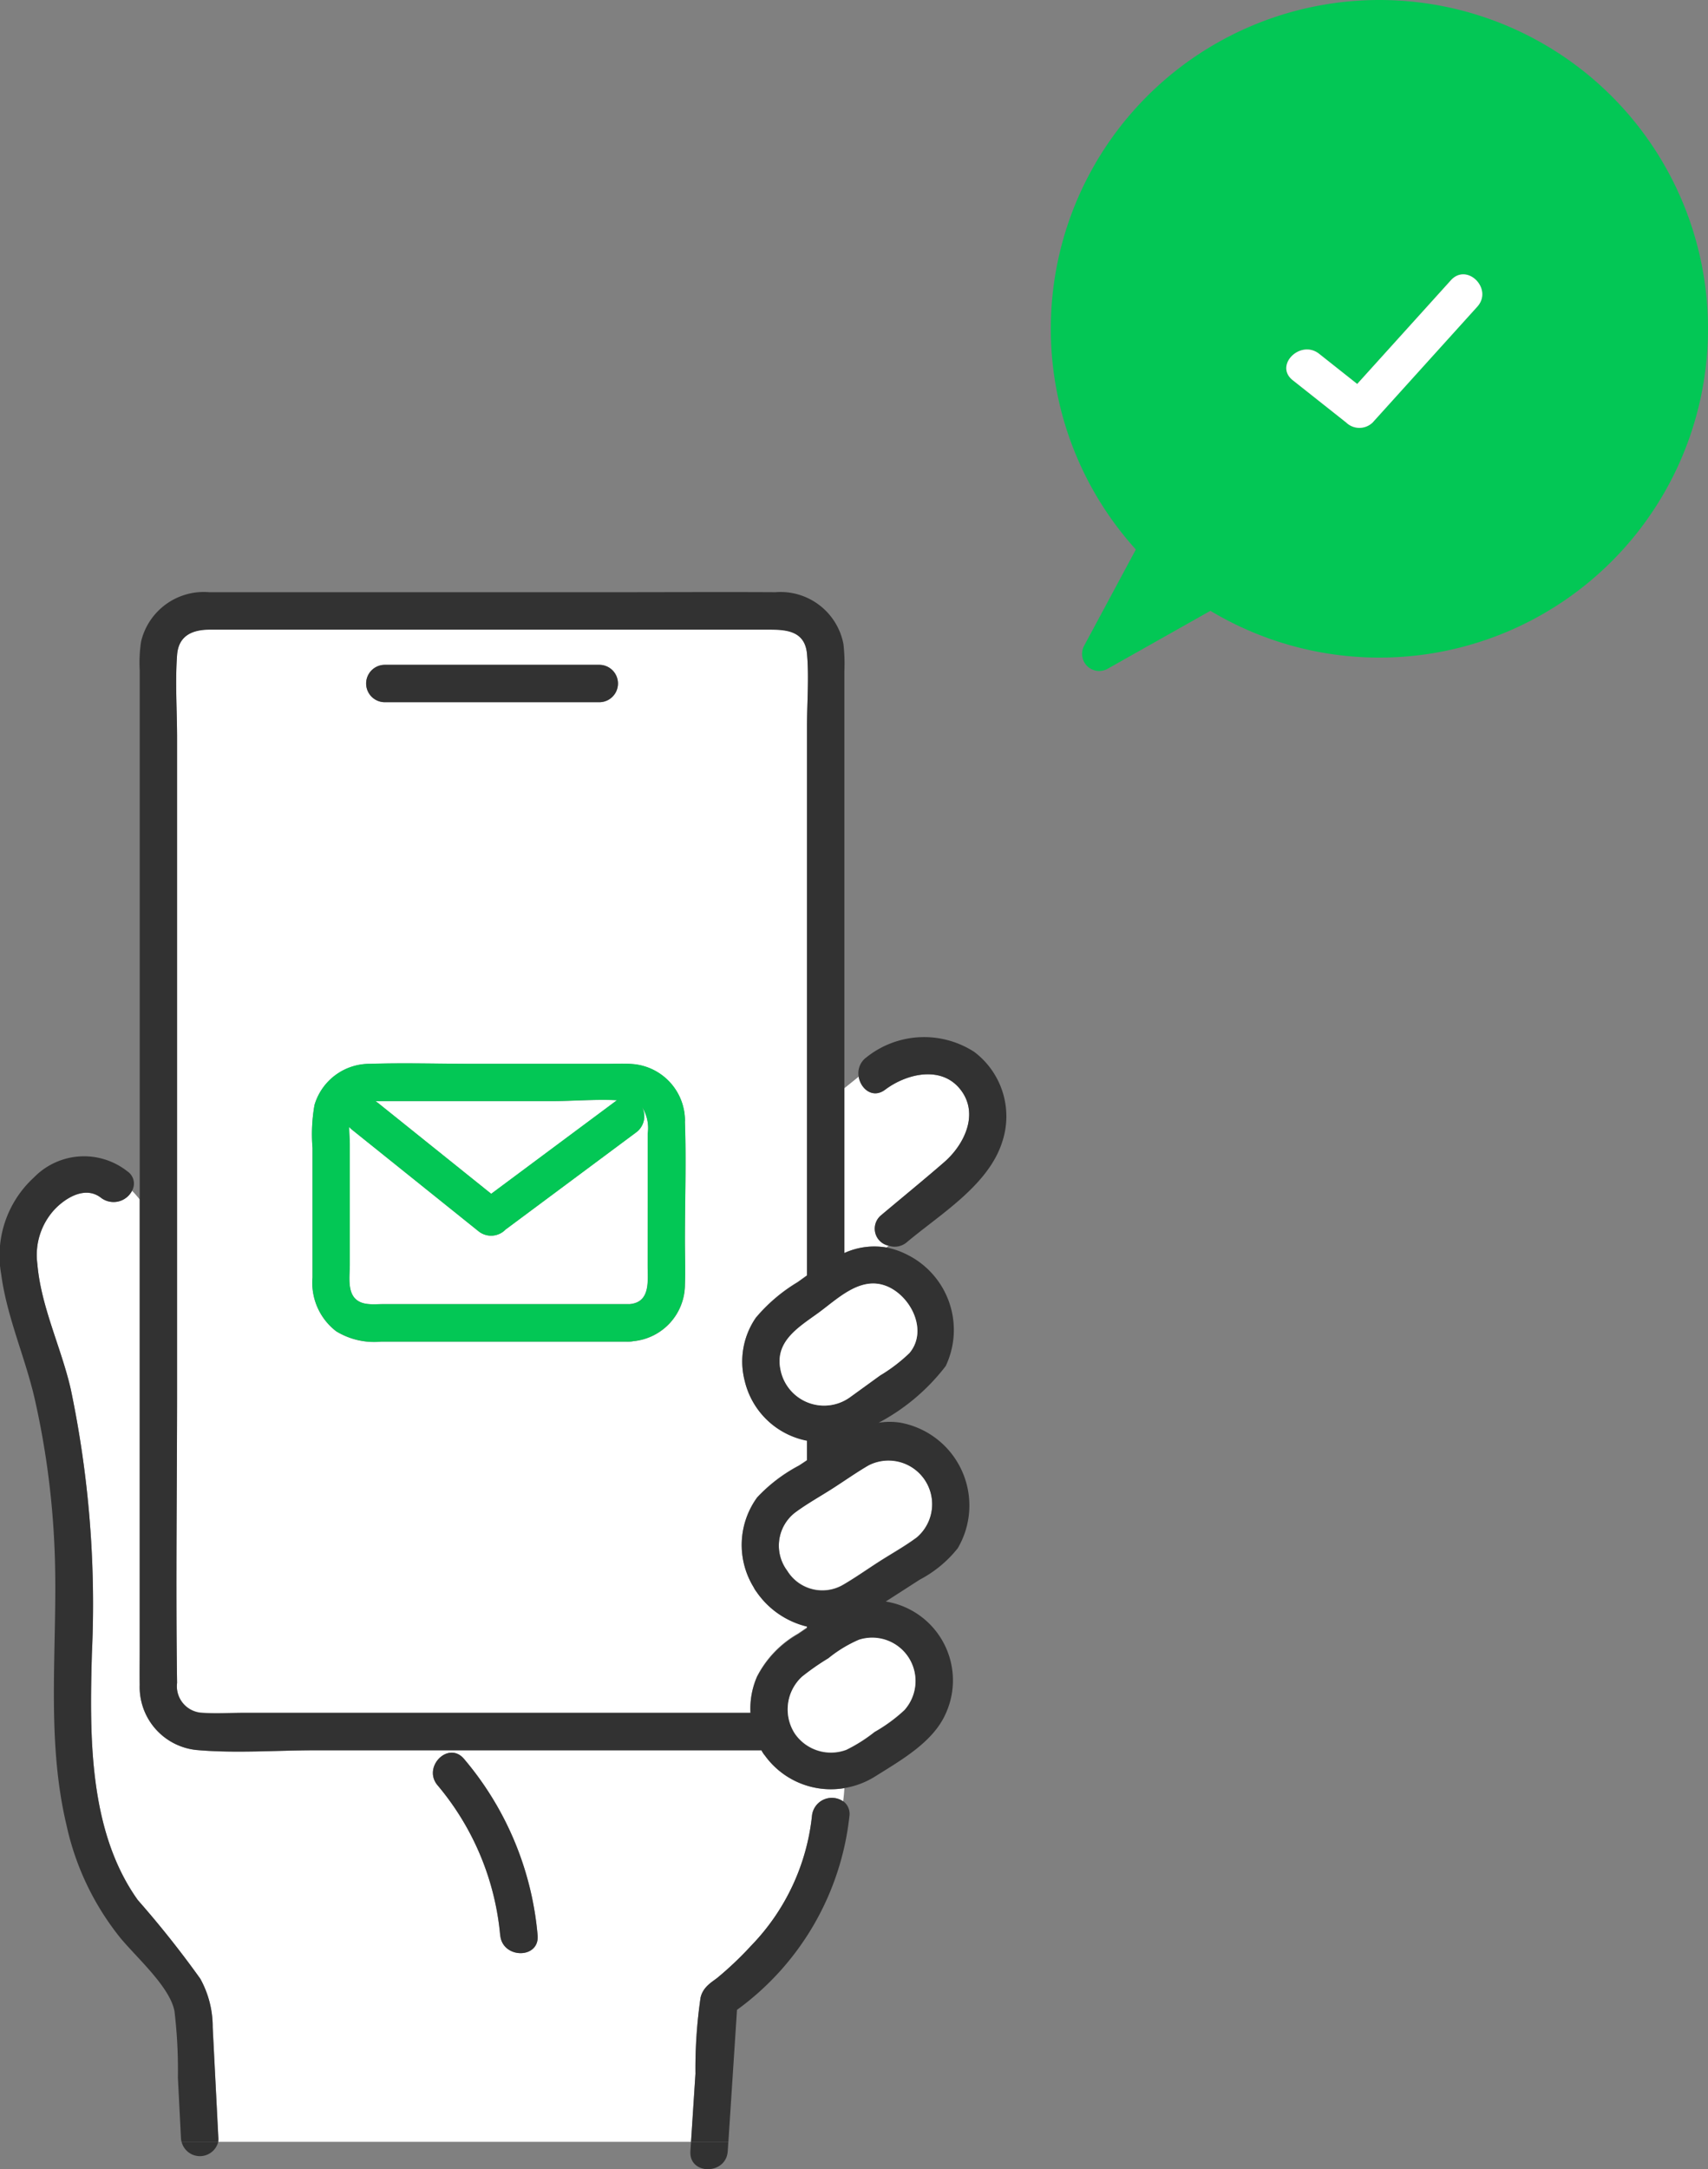 <svg data-name="グループ 99" xmlns="http://www.w3.org/2000/svg" width="69.87" height="88.688"><rect width="100%" height="100%" fill="#808080" stroke="none"/><defs><clipPath id="a"><path data-name="長方形 123" fill="none" d="M0 0h69.87v88.688H0z"/></clipPath></defs><g data-name="グループ 98" clip-path="url(#a)"><path data-name="パス 677" d="m36.26 51.005.088-.076a.71.71 0 0 1-.324-1.228c.867-.728 1.747-1.444 2.6-2.186.8-.693 1.422-1.924.709-2.911-.771-1.067-2.234-.721-3.124-.052-.506.38-1-.033-1.083-.532l-.587.473v6.737a2.951 2.951 0 0 1 1.719-.226" fill="#fff"/><path data-name="パス 678" d="M28.659 81.668c.106-.454.5-.65.7-.816a14.012 14.012 0 0 0 1.374-1.308 8.976 8.976 0 0 0 2.482-5.3.817.817 0 0 1 1.275-.595q.037-.269.051-.539a3.329 3.329 0 0 1-3.25-1.331.853.853 0 0 1-.089-.122.865.865 0 0 1-.053-.094h-18.24c-1.606 0-3.273.131-4.875-.012a2.587 2.587 0 0 1-2.318-2.661c-.007-.469 0-.94 0-1.409v-18.44c-.1-.124-.2-.243-.314-.356a.85.85 0 0 1-1.267.29c-.628-.494-1.424-.022-1.89.462a2.742 2.742 0 0 0-.716 2.241c.146 1.747.977 3.415 1.366 5.117a42.84 42.84 0 0 1 .865 10.808c-.091 3.317-.147 7.255 1.88 10.084A40.625 40.625 0 0 1 8.193 80.9a4.059 4.059 0 0 1 .51 1.982l.232 4.533a.846.846 0 0 1-.006.153h19.338l.181-2.783a20.021 20.021 0 0 1 .21-3.117m-8.2-2.546a11.074 11.074 0 0 0-2.555-6.13c-.631-.747.445-1.832 1.08-1.08a12.853 12.853 0 0 1 3.011 7.211c.089.98-1.439.971-1.528 0" fill="#fff"/><path data-name="パス 679" d="M56.428 0a13.442 13.442 0 0 0-9.963 22.466l-2.113 3.93a.7.7 0 0 0 .963.944l4.2-2.367A13.443 13.443 0 1 0 56.428 0m4 12.539-4.282 4.737a.779.779 0 0 1-1.08 0l-2.186-1.731c-.771-.61.317-1.684 1.08-1.08l1.557 1.233 3.831-4.239c.661-.731 1.738.352 1.08 1.08" fill="#03c755"/><path data-name="パス 680" d="m59.352 11.459-3.832 4.239-1.557-1.233c-.763-.6-1.851.47-1.08 1.08l2.187 1.731a.779.779 0 0 0 1.08 0l4.282-4.737c.658-.728-.419-1.811-1.08-1.08" fill="#fff"/><path data-name="パス 681" d="M33.013 66.549v-.057a3.5 3.5 0 0 1-2.067-1.421.849.849 0 0 1-.061-.088.839.839 0 0 1-.056-.1 3.3 3.3 0 0 1 .144-3.668 6.452 6.452 0 0 1 1.706-1.3c.111-.071.222-.146.335-.222v-.8a3.255 3.255 0 0 1-2.549-2.447 3.148 3.148 0 0 1 .455-2.578 6.776 6.776 0 0 1 1.709-1.454l.385-.277v-22.47c0-.966.082-1.972 0-2.936s-.857-1-1.586-1H8.596c-.693 0-1.293.219-1.353 1.041-.082 1.122 0 2.281 0 3.4v26.6c0 4.006-.057 8.017 0 12.023a1.088 1.088 0 0 0 1.041 1.226c.566.037 1.148 0 1.715 0h20.7a3.265 3.265 0 0 1 .287-1.521 4.24 4.24 0 0 1 1.659-1.714l.366-.249m-17.27-39.355h8.774a.764.764 0 0 1 0 1.528h-8.774a.764.764 0 0 1 0-1.528m12.28 25.353a2.331 2.331 0 0 1-2.1 2.3 1.362 1.362 0 0 1-.291.02H15.589a2.981 2.981 0 0 1-1.835-.422 2.5 2.5 0 0 1-.971-2.2v-5.3a6.833 6.833 0 0 1 .082-1.755 2.348 2.348 0 0 1 2.276-1.68c1.4-.046 2.8 0 4.2 0h5.47c.373 0 .755-.023 1.128.014a2.331 2.331 0 0 1 2.081 2.344c.057 1.617 0 3.245 0 4.863 0 .605.024 1.215 0 1.82" fill="#fff"/><path data-name="パス 682" d="M39.838 42.996a3.781 3.781 0 0 0-4.4.237.8.8 0 0 0-.312.787l.679-.547-.679.547c.082.5.577.912 1.083.532.891-.669 2.353-1.015 3.124.052.713.987.091 2.217-.708 2.911-.856.742-1.736 1.458-2.6 2.186a.71.71 0 0 0 .324 1.228l.483-.414-.483.414a.764.764 0 0 0 .756-.148c1.358-1.14 3.331-2.323 3.892-4.091a3.3 3.3 0 0 0-1.157-3.694" fill="#323232"/><path data-name="パス 683" d="M15.742 28.709h8.774a.764.764 0 0 0 0-1.528h-8.774a.764.764 0 0 0 0 1.528" fill="#323232"/><path data-name="パス 684" d="M35.529 59.901c-.5.291-.976.628-1.462.94-.514.331-1.065.635-1.556 1a1.713 1.713 0 0 0-.308 2.37 1.686 1.686 0 0 0 2.287.577c.5-.291.976-.628 1.462-.94.514-.331 1.065-.635 1.556-1a1.787 1.787 0 0 0-1.979-2.947" fill="#fff"/><path data-name="パス 685" d="M39.166 63.321a3.443 3.443 0 0 0-2.318-5.152 2.755 2.755 0 0 0-.905 0 8.407 8.407 0 0 0 2.743-2.318 3.436 3.436 0 0 0-1.619-4.575 3.086 3.086 0 0 0-.807-.272l-1.221 1.047 1.221-1.047a2.951 2.951 0 0 0-1.719.226v-6.737l-1.039.837 1.039-.837V27.447a7.009 7.009 0 0 0-.039-1.12 2.621 2.621 0 0 0-2.783-2.115c-2.185-.012-4.369 0-6.554 0H8.556a2.636 2.636 0 0 0-2.784 2.016 5.739 5.739 0 0 0-.057 1.176v21.632c.308.384.577.807.885 1.192-.308-.385-.577-.808-.885-1.192v18.44c0 .469-.007.94 0 1.409a2.587 2.587 0 0 0 2.318 2.661c1.6.143 3.269.012 4.875.012h18.241a.892.892 0 0 0 .053.094.851.851 0 0 0 .089.122 3.329 3.329 0 0 0 3.25 1.331 3.4 3.4 0 0 0 1.262-.477c1.039-.654 2.348-1.385 2.871-2.539a3.267 3.267 0 0 0-2.44-4.611l1.389-.893a4.875 4.875 0 0 0 1.542-1.268m-2.917-10.741c1.007.39 1.731 1.824.955 2.743a6.62 6.62 0 0 1-1.2.916l-1.243.9a1.816 1.816 0 0 1-2.822-1.088c-.274-1.176.7-1.757 1.518-2.348.793-.572 1.725-1.533 2.792-1.119m-5.26 15.933a3.264 3.264 0 0 0-.287 1.521h-20.7c-.567 0-1.149.038-1.716 0a1.088 1.088 0 0 1-1.041-1.226c-.057-4.006 0-8.017 0-12.023v-26.6c0-1.124-.082-2.283 0-3.4.06-.823.66-1.041 1.353-1.041h22.83c.729 0 1.5.04 1.586 1s0 1.97 0 2.936v22.47l-.385.277a6.779 6.779 0 0 0-1.709 1.454 3.148 3.148 0 0 0-.455 2.578 3.255 3.255 0 0 0 2.549 2.447v.8a14.89 14.89 0 0 1-.335.222 6.456 6.456 0 0 0-1.705 1.3 3.3 3.3 0 0 0-.144 3.668.884.884 0 0 0 .056.1.9.9 0 0 0 .061.088 3.5 3.5 0 0 0 2.067 1.421v.057l-.366.249a4.239 4.239 0 0 0-1.659 1.714m6.153-.792a1.8 1.8 0 0 1-.145 2.193 6.471 6.471 0 0 1-1.221.893 6.341 6.341 0 0 1-1.154.73 1.794 1.794 0 0 1-2.1-.652 1.815 1.815 0 0 1 .287-2.335 10.028 10.028 0 0 1 1.078-.751 5.3 5.3 0 0 1 1.249-.759 1.794 1.794 0 0 1 2.006.681m-1.19-3.872c-.486.312-.963.65-1.462.94a1.686 1.686 0 0 1-2.287-.577 1.713 1.713 0 0 1 .308-2.37c.49-.366 1.041-.67 1.556-1 .486-.312.963-.649 1.462-.94a1.787 1.787 0 0 1 1.979 2.947c-.49.366-1.042.67-1.556 1" fill="#323232"/><path data-name="パス 686" d="M35.136 67.04a5.291 5.291 0 0 0-1.249.759 10.029 10.029 0 0 0-1.078.751 1.815 1.815 0 0 0-.287 2.335 1.794 1.794 0 0 0 2.1.652 6.348 6.348 0 0 0 1.153-.73 6.478 6.478 0 0 0 1.221-.893 1.773 1.773 0 0 0-1.862-2.874" fill="#fff"/><path data-name="パス 687" d="M34.491 73.647a5.671 5.671 0 0 1-.547 1.788 5.671 5.671 0 0 0 .547-1.788.817.817 0 0 0-1.275.595 8.977 8.977 0 0 1-2.482 5.3 13.988 13.988 0 0 1-1.374 1.308c-.2.166-.595.362-.7.816a20 20 0 0 0-.21 3.117l-.181 2.783h1.528l.352-5.394a11.288 11.288 0 0 0 4.6-7.932.64.64 0 0 0-.252-.595" fill="#323232"/><path data-name="パス 688" d="m28.267 87.568-.025.385c-.064.981 1.464.978 1.528 0l.025-.385Z" fill="#323232"/><path data-name="パス 689" d="M31.938 56.046a1.816 1.816 0 0 0 2.822 1.088l1.243-.9a6.623 6.623 0 0 0 1.2-.916c.776-.919.051-2.353-.955-2.743-1.067-.414-2 .547-2.792 1.119-.819.591-1.792 1.172-1.518 2.348" fill="#fff"/><path data-name="パス 690" d="M8.7 82.882a4.059 4.059 0 0 0-.508-1.984 40.624 40.624 0 0 0-2.553-3.213c-2.027-2.83-1.972-6.767-1.88-10.084a42.833 42.833 0 0 0-.865-10.808c-.39-1.7-1.22-3.37-1.366-5.117a2.743 2.743 0 0 1 .716-2.241c.467-.485 1.263-.956 1.891-.462a.85.85 0 0 0 1.267-.29 2.921 2.921 0 0 0-.787-.59 2.921 2.921 0 0 1 .787.59.6.6 0 0 0-.187-.79 2.862 2.862 0 0 0-3.831.251A4.331 4.331 0 0 0 .05 52.106c.233 1.747.979 3.381 1.371 5.093a33.989 33.989 0 0 1 .8 5.894c.192 3.841-.4 7.747.5 11.531a11.136 11.136 0 0 0 2.208 4.614c.693.833 2.016 1.994 2.208 2.985a20.178 20.178 0 0 1 .14 2.722l.126 2.47a.869.869 0 0 0 .022.153h1.5a.833.833 0 0 0 .006-.153l-.232-4.533" fill="#323232"/><path data-name="パス 691" d="M7.428 87.568a.773.773 0 0 0 1.5 0Z" fill="#323232"/><path data-name="パス 692" d="M18.979 71.911c-.635-.752-1.711.333-1.08 1.08a11.074 11.074 0 0 1 2.564 6.131c.088.971 1.617.98 1.528 0a12.851 12.851 0 0 0-3.011-7.211" fill="#323232"/><path data-name="パス 693" d="M26.494 48.944v-2.588a1.6 1.6 0 0 0-.234-1.1.817.817 0 0 1-.235 1.038l-5.295 3.937c-.013.01-.027.018-.04.027a.822.822 0 0 1-1.114.082l-5.193-4.166a.828.828 0 0 1-.1-.1c0 .256.026.519.026.733v4.882c0 .424-.107 1.075.223 1.405.291.291.753.223 1.128.223h10.072c.888-.06.76-.951.76-1.576Z" fill="#fff"/><path data-name="パス 694" d="m20.097 48.811 5.146-3.827c-.887-.045-1.814.037-2.688.037h-7.2a.864.864 0 0 1 .111.075l4.632 3.716" fill="#fff"/><path data-name="パス 695" d="M28.022 45.851a2.331 2.331 0 0 0-2.081-2.344c-.373-.036-.754-.014-1.128-.014h-5.47c-1.4 0-2.8-.046-4.2 0a2.348 2.348 0 0 0-2.276 1.68 6.832 6.832 0 0 0-.082 1.755v5.3a2.5 2.5 0 0 0 .971 2.2 2.98 2.98 0 0 0 1.835.422h10.035a.847.847 0 0 0 .108 0 .838.838 0 0 0 .183-.02 2.331 2.331 0 0 0 2.1-2.3c.024-.6 0-1.215 0-1.82 0-1.618.057-3.246 0-4.863m-12.467-.83h7c.874 0 1.8-.082 2.688-.037l-5.146 3.827-4.627-3.712a.862.862 0 0 0-.111-.075h.2m10.179 8.3H15.662c-.375 0-.838.068-1.128-.223-.33-.33-.223-.981-.223-1.405V46.81c0-.215-.027-.478-.026-.734a.837.837 0 0 0 .1.1l5.193 4.166a.822.822 0 0 0 1.114-.082c.013-.009.027-.017.04-.027l5.295-3.937a.817.817 0 0 0 .235-1.038 1.6 1.6 0 0 1 .234 1.1v5.39c0 .625.127 1.517-.76 1.576" fill="#03c755"/></g></svg>